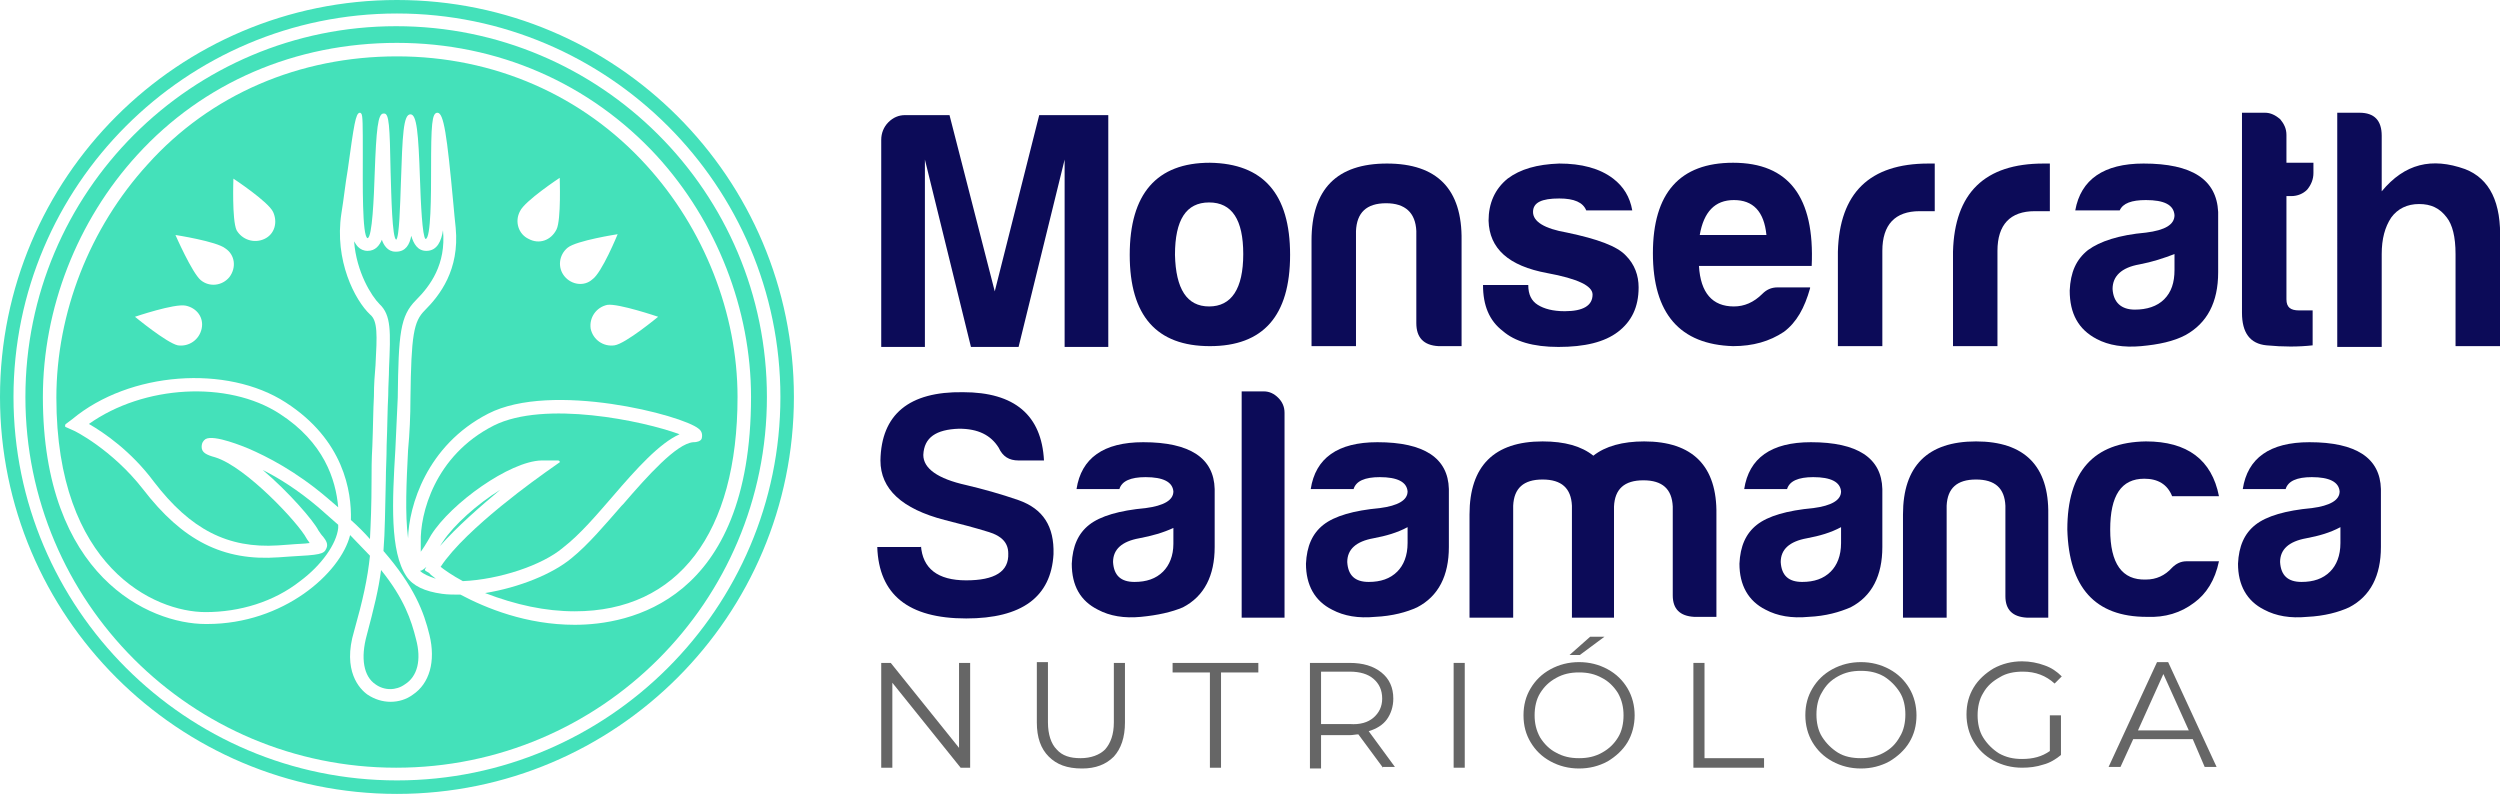 <?xml version="1.0" encoding="utf-8"?>
<!-- Generator: Adobe Illustrator 25.2.1, SVG Export Plug-In . SVG Version: 6.00 Build 0)  -->
<svg version="1.1" id="Capa_1" xmlns="http://www.w3.org/2000/svg" xmlns:xlink="http://www.w3.org/1999/xlink" x="0px" y="0px"
	 viewBox="0 0 314.9 100" style="enable-background:new 0 0 314.9 100;" xml:space="preserve">
<style type="text/css">
	.st0{fill:#666666;}
	.st1{fill:#0C0B58;}
	.st2{fill:#44E1BA;}
</style>
<g>
	<g>
		<path class="st0" d="M122.2,83.5v13.2H121L112.4,86v10.7H111V83.5h1.2l8.6,10.7V83.5H122.2z"/>
		<path class="st0" d="M132.1,95.3c-1-1-1.5-2.4-1.5-4.3v-7.6h1.4V91c0,1.5,0.4,2.7,1.1,3.4c0.7,0.8,1.7,1.1,3,1.1
			c1.3,0,2.4-0.4,3.1-1.1c0.7-0.8,1.1-1.9,1.1-3.4v-7.5h1.4V91c0,1.9-0.5,3.3-1.4,4.3c-1,1-2.3,1.5-4,1.5
			C134.4,96.8,133.1,96.3,132.1,95.3z"/>
		<path class="st0" d="M152.4,84.7h-4.7v-1.2h10.8v1.2h-4.7v12h-1.4V84.7z"/>
		<path class="st0" d="M174.2,96.7l-3.1-4.2c-0.3,0-0.7,0.1-1.1,0.1h-3.6v4.2H165V83.5h5c1.7,0,3,0.4,4,1.2c1,0.8,1.5,1.9,1.5,3.3
			c0,1-0.3,1.9-0.8,2.6c-0.5,0.7-1.3,1.2-2.3,1.5l3.3,4.5H174.2z M173,90.4c0.7-0.6,1.1-1.4,1.1-2.4c0-1.1-0.4-1.9-1.1-2.5
			c-0.7-0.6-1.7-0.9-3-0.9h-3.6v6.6h3.6C171.3,91.3,172.3,91,173,90.4z"/>
		<path class="st0" d="M183.1,83.5h1.4v13.2h-1.4V83.5z"/>
		<path class="st0" d="M195.3,95.9c-1.1-0.6-1.9-1.4-2.5-2.4c-0.6-1-0.9-2.1-0.9-3.4s0.3-2.4,0.9-3.4c0.6-1,1.4-1.8,2.5-2.4
			c1.1-0.6,2.3-0.9,3.6-0.9c1.3,0,2.5,0.3,3.6,0.9c1.1,0.6,1.9,1.4,2.5,2.4c0.6,1,0.9,2.2,0.9,3.4s-0.3,2.4-0.9,3.4
			c-0.6,1-1.5,1.8-2.5,2.4c-1.1,0.6-2.3,0.9-3.6,0.9C197.6,96.8,196.4,96.5,195.3,95.9z M201.8,94.8c0.9-0.5,1.5-1.1,2-1.9
			c0.5-0.8,0.7-1.8,0.7-2.8s-0.2-1.9-0.7-2.8c-0.5-0.8-1.2-1.5-2-1.9c-0.9-0.5-1.8-0.7-2.9-0.7c-1.1,0-2,0.2-2.9,0.7
			c-0.9,0.5-1.5,1.1-2,1.9c-0.5,0.8-0.7,1.8-0.7,2.8s0.2,1.9,0.7,2.8c0.5,0.8,1.2,1.5,2,1.9c0.9,0.5,1.8,0.7,2.9,0.7
			C200,95.5,200.9,95.3,201.8,94.8z M200.3,80.2h1.8l-3.1,2.3h-1.3L200.3,80.2z"/>
		<path class="st0" d="M213.3,83.5h1.4v12h7.5v1.2h-8.9V83.5z"/>
		<path class="st0" d="M230.8,95.9c-1.1-0.6-1.9-1.4-2.5-2.4c-0.6-1-0.9-2.2-0.9-3.4c0-1.3,0.3-2.4,0.9-3.4c0.6-1,1.4-1.8,2.5-2.4
			c1.1-0.6,2.3-0.9,3.6-0.9c1.3,0,2.5,0.3,3.6,0.9c1.1,0.6,1.9,1.4,2.5,2.4c0.6,1,0.9,2.2,0.9,3.4c0,1.3-0.3,2.4-0.9,3.4
			c-0.6,1-1.5,1.8-2.5,2.4c-1.1,0.6-2.3,0.9-3.6,0.9C233.1,96.8,231.9,96.5,230.8,95.9z M237.3,94.8c0.9-0.5,1.5-1.1,2-2
			c0.5-0.8,0.7-1.8,0.7-2.8c0-1-0.2-2-0.7-2.8c-0.5-0.8-1.2-1.5-2-2c-0.9-0.5-1.8-0.7-2.9-0.7c-1.1,0-2,0.2-2.9,0.7
			c-0.9,0.5-1.5,1.1-2,2c-0.5,0.8-0.7,1.8-0.7,2.8c0,1,0.2,2,0.7,2.8c0.5,0.8,1.2,1.5,2,2s1.8,0.7,2.9,0.7
			C235.4,95.5,236.4,95.3,237.3,94.8z"/>
		<path class="st0" d="M258.2,90.1h1.4v5c-0.6,0.5-1.4,1-2.2,1.2c-0.9,0.3-1.8,0.4-2.7,0.4c-1.3,0-2.5-0.3-3.6-0.9
			c-1.1-0.6-1.9-1.4-2.5-2.4c-0.6-1-0.9-2.2-0.9-3.4c0-1.3,0.3-2.4,0.9-3.4c0.6-1,1.5-1.8,2.5-2.4c1.1-0.6,2.3-0.9,3.6-0.9
			c1,0,2,0.2,2.8,0.5c0.9,0.3,1.6,0.8,2.2,1.4l-0.9,0.9c-1.1-1-2.4-1.5-4-1.5c-1.1,0-2.1,0.2-2.9,0.7c-0.9,0.5-1.6,1.1-2.1,2
			c-0.5,0.8-0.7,1.8-0.7,2.8c0,1,0.2,2,0.7,2.8c0.5,0.8,1.2,1.5,2,2c0.9,0.5,1.8,0.7,2.9,0.7c1.4,0,2.5-0.3,3.5-1V90.1z"/>
		<path class="st0" d="M276.2,93.1h-7.5l-1.6,3.5h-1.5l6.1-13.2h1.4l6.1,13.2h-1.5L276.2,93.1z M275.7,92l-3.2-7.1l-3.2,7.1H275.7z"
			/>
	</g>
	<g>
		<path class="st1" d="M111,17.6c0-0.8,0.3-1.6,0.9-2.2c0.6-0.6,1.3-0.9,2.1-0.9h5.6l5.7,22.2l5.6-22.2h8.7v29.2h-5.5V20.1
			l-5.8,23.6h-6l-5.8-23.6v23.6H111V17.6z"/>
		<path class="st1" d="M162.5,32.1c0,7.7-3.4,11.5-10.1,11.5c-6.7,0-10.1-3.8-10.1-11.5c0-7.7,3.4-11.6,10.1-11.6
			C159.1,20.6,162.5,24.4,162.5,32.1z M148,32.1c0.1,4.3,1.5,6.5,4.3,6.5c2.8,0,4.3-2.2,4.3-6.6c0-4.3-1.4-6.5-4.3-6.5
			C149.4,25.5,148,27.7,148,32.1z"/>
		<path class="st1" d="M181.2,43.6c-1.9-0.1-2.8-1.1-2.8-2.9V29.1c-0.1-2.3-1.4-3.5-3.8-3.5c-2.5,0-3.7,1.2-3.8,3.5v14.5h-5.6V30.3
			c0-6.5,3.2-9.7,9.5-9.7c6.3,0,9.5,3.2,9.4,9.7v13.3H181.2z"/>
		<path class="st1" d="M228,36.3c-0.7,2.5-1.7,4.3-3.3,5.5c-1.8,1.2-3.9,1.8-6.4,1.8c-6.7-0.2-10.1-4.1-10.1-11.7
			s3.4-11.4,10.1-11.4c7,0,10.3,4.3,9.9,13H214c0.2,3.4,1.7,5.1,4.4,5.1c1.3,0,2.5-0.5,3.6-1.6c0.5-0.5,1.1-0.8,1.9-0.8H228z
			 M222.5,29.6c-0.3-3-1.7-4.4-4.1-4.4c-2.4,0-3.8,1.5-4.3,4.4H222.5z"/>
		<path class="st1" d="M231.5,31.7c0.2-7.4,4-11.1,11.4-11.1h0.8v6h-1.9c-3.1,0-4.7,1.7-4.7,5v12h-5.6V31.7z"/>
		<path class="st1" d="M246,31.7c0.2-7.4,4-11.1,11.4-11.1h0.8v6h-1.9c-3.1,0-4.7,1.7-4.7,5v12H246V31.7z"/>
		<path class="st1" d="M285.5,43.5c-2.1-0.2-3.1-1.6-3.1-4.1V14.2h2.9c0.7,0,1.3,0.3,1.9,0.8c0.5,0.6,0.8,1.2,0.8,2v3.5h3.4v1.3
			c0,0.8-0.3,1.5-0.8,2.1c-0.5,0.5-1.2,0.8-2,0.8H288v13c0,1,0.5,1.4,1.6,1.4h1.7v4.4C289.5,43.7,287.6,43.7,285.5,43.5z"/>
		<path class="st1" d="M304.7,25.7c-1.5,0-2.7,0.6-3.5,1.7c-0.8,1.2-1.2,2.7-1.2,4.6v11.7h-5.6V14.2h2.8c1.9,0,2.8,1,2.8,2.9v7
			c2.9-3.5,6.3-4.3,10.5-2.8c3.1,1.2,4.6,4.2,4.4,9.1v13.2h-5.6V32c0-2.2-0.4-3.7-1.1-4.6C307.3,26.2,306.2,25.7,304.7,25.7z"/>
		<path class="st1" d="M270,20.6c-5,0-7.9,2-8.6,5.9h5.6c0.4-0.9,1.5-1.3,3.3-1.3c2.3,0,3.5,0.6,3.6,1.9c0,1.2-1.2,1.9-3.6,2.2
			c-3.4,0.3-5.8,1.1-7.3,2.2c-1.5,1.2-2.2,2.8-2.3,5.1c0,2.9,1.1,4.9,3.4,6.1c1.5,0.8,3.4,1.1,5.6,0.9c2.2-0.2,4.1-0.6,5.6-1.4
			c2.7-1.5,4.1-4.1,4.1-7.9v-7.6C279.2,22.6,276.1,20.6,270,20.6z M273.9,34c0,1.6-0.4,2.8-1.3,3.7c-0.9,0.9-2.2,1.3-3.7,1.3
			c-1.7,0-2.7-0.9-2.8-2.6c0-1.6,1.1-2.7,3.4-3.1c1.6-0.3,3.1-0.8,4.4-1.3V34z"/>
		<path class="st1" d="M197.4,29.3c-2.9-0.5-4.3-1.4-4.3-2.6c0-1.2,1.1-1.7,3.3-1.7c1.9,0,3,0.5,3.4,1.5c0,0,0,0,0,0h5.8
			c-0.3-1.7-1.1-3-2.4-4c-1.7-1.3-4-1.9-6.8-1.9c-2.8,0.1-4.9,0.7-6.5,1.9c-1.6,1.3-2.4,3.1-2.4,5.3c0.1,3.5,2.5,5.7,7.4,6.6
			c3.8,0.7,5.7,1.6,5.7,2.7c0,1.4-1.2,2.1-3.5,2.1c-1.5,0-2.6-0.3-3.4-0.8c-0.8-0.5-1.2-1.3-1.2-2.5h-5.7c0,2.6,0.8,4.5,2.5,5.8
			c1.5,1.3,3.8,2,7,2c3.3,0,5.8-0.6,7.5-1.9c1.7-1.3,2.6-3.1,2.6-5.6c0-1.5-0.5-2.9-1.6-4C203.7,31,201.2,30.1,197.4,29.3z"/>
	</g>
	<g>
		<path class="st1" d="M116,68.7c0.2,2.9,2.1,4.4,5.7,4.4c3.6,0,5.4-1.1,5.3-3.4c0-1.3-0.8-2.2-2.5-2.7c-1.6-0.5-3.5-1-5.5-1.5
			c-5.4-1.4-8.1-3.9-8.1-7.5c0.1-5.8,3.6-8.7,10.4-8.6c6.5,0,9.9,2.9,10.2,8.6h-3.2c-1.2,0-2-0.5-2.5-1.6c-1-1.6-2.6-2.4-5-2.4
			c-2.9,0.1-4.4,1.1-4.5,3.3c0,1.7,1.8,3,5.4,3.8c2.1,0.5,4.3,1.1,6.6,1.9c3.1,1.1,4.5,3.3,4.4,6.8c-0.3,5.4-4,8.1-11,8.1
			c-7.3,0-11-3-11.2-9H116z"/>
		<path class="st1" d="M143.7,77.7c-2.1,0.2-3.9-0.1-5.4-0.9c-2.2-1.1-3.3-3-3.3-5.8c0.1-2.2,0.8-3.8,2.2-4.9s3.8-1.8,7.1-2.1
			c2.3-0.3,3.5-1,3.5-2.1c-0.1-1.2-1.3-1.8-3.5-1.8c-1.9,0-3,0.5-3.3,1.5h-5.4c0.6-3.9,3.4-5.9,8.4-5.9c5.9,0,8.9,2,9,5.9v7.3
			c0,3.6-1.3,6.2-4,7.6C147.6,77.1,145.8,77.5,143.7,77.7z M143.5,67.8c-2.2,0.4-3.3,1.4-3.3,3c0.1,1.7,1,2.5,2.7,2.5
			c1.5,0,2.7-0.4,3.6-1.3c0.8-0.8,1.3-2,1.3-3.5v-2C146.5,67.1,145.1,67.5,143.5,67.8z"/>
		<path class="st1" d="M159.2,49.3c0.7,0,1.3,0.3,1.8,0.8c0.5,0.5,0.8,1.1,0.8,1.9v25.8h-5.4V49.3H159.2z"/>
		<path class="st1" d="M173.2,77.7c-2.1,0.2-3.9-0.1-5.4-0.9c-2.2-1.1-3.3-3.1-3.3-5.8c0.1-2.2,0.8-3.8,2.2-4.9
			c1.4-1.1,3.8-1.8,7.1-2.1c2.3-0.3,3.5-1,3.5-2.1c-0.1-1.2-1.3-1.8-3.5-1.8c-1.9,0-3,0.5-3.3,1.5h-5.4c0.6-3.9,3.4-5.9,8.4-5.9
			c5.9,0,8.9,2,9,5.9v7.3c0,3.6-1.3,6.2-4,7.6C177.2,77.1,175.4,77.6,173.2,77.7z M173,67.8c-2.2,0.4-3.3,1.4-3.3,3
			c0.1,1.7,1,2.5,2.7,2.5c1.5,0,2.7-0.4,3.6-1.3c0.8-0.8,1.3-2,1.3-3.6v-2C176,67.1,174.6,67.5,173,67.8z"/>
		<path class="st1" d="M194.3,60.4c-2.4,0-3.6,1.1-3.7,3.3v14.1h-5.5v-13c0-6.1,3.1-9.2,9.2-9.2c2.8,0,4.9,0.6,6.4,1.8
			c1.5-1.2,3.7-1.8,6.4-1.8c6.1,0,9.2,3.1,9.1,9.2v12.9h-2.8c-1.8-0.1-2.7-1-2.7-2.7V63.8c-0.1-2.2-1.3-3.3-3.7-3.3
			s-3.6,1.1-3.7,3.3v14H198V63.7C197.9,61.5,196.7,60.4,194.3,60.4z"/>
		<path class="st1" d="M227.8,77.7c-2.1,0.2-3.9-0.1-5.4-0.9c-2.2-1.1-3.3-3.1-3.3-5.8c0.1-2.2,0.8-3.8,2.2-4.9
			c1.4-1.1,3.8-1.8,7.1-2.1c2.3-0.3,3.5-1,3.5-2.1c-0.1-1.2-1.3-1.8-3.5-1.8c-1.9,0-3,0.5-3.3,1.5h-5.4c0.6-3.9,3.4-5.9,8.4-5.9
			c5.9,0,8.9,2,9,5.9v7.3c0,3.6-1.3,6.2-4,7.6C231.7,77.1,230,77.6,227.8,77.7z M227.6,67.8c-2.2,0.4-3.3,1.4-3.3,3
			c0.1,1.7,1,2.5,2.7,2.5c1.5,0,2.7-0.4,3.6-1.3c0.8-0.8,1.3-2,1.3-3.6v-2C230.6,67.1,229.2,67.5,227.6,67.8z"/>
		<path class="st1" d="M255.3,77.8c-1.8-0.1-2.7-1-2.7-2.7V63.7c-0.1-2.2-1.3-3.3-3.7-3.3c-2.4,0-3.6,1.1-3.7,3.3v14.1h-5.5v-13
			c0-6.1,3.1-9.2,9.2-9.2s9.2,3.1,9.1,9.2v13H255.3z"/>
		<path class="st1" d="M279.5,70.7c-0.5,2.4-1.6,4.1-3.1,5.2c-1.7,1.3-3.7,1.9-6,1.8c-6.5,0-9.8-3.7-10-11c0-7.3,3.3-11,9.9-11.1
			c5.2,0,8.3,2.3,9.2,6.9h-5.9c-0.6-1.5-1.8-2.2-3.5-2.2c-2.9,0-4.3,2.1-4.3,6.4s1.5,6.4,4.5,6.3c1.3,0,2.4-0.5,3.3-1.5
			c0.5-0.5,1.1-0.8,1.8-0.8H279.5z"/>
		<path class="st1" d="M290.6,77.7c-2.1,0.2-3.9-0.1-5.4-0.9c-2.2-1.1-3.3-3.1-3.3-5.8c0.1-2.2,0.8-3.8,2.2-4.9
			c1.4-1.1,3.8-1.8,7.1-2.1c2.3-0.3,3.5-1,3.5-2.1c-0.1-1.2-1.3-1.8-3.5-1.8c-1.9,0-3,0.5-3.3,1.5h-5.4c0.6-3.9,3.4-5.9,8.4-5.9
			c5.9,0,8.9,2,9,5.9v7.3c0,3.6-1.3,6.2-4,7.6C294.6,77.1,292.8,77.6,290.6,77.7z M290.5,67.8c-2.2,0.4-3.3,1.4-3.3,3
			c0.1,1.7,1,2.5,2.7,2.5c1.5,0,2.7-0.4,3.6-1.3c0.8-0.8,1.3-2,1.3-3.6v-2C293.5,67.1,292.1,67.5,290.5,67.8z"/>
	</g>
	<g>
		<path class="st2" d="M63,61.7c-2.9,1.8-5.8,4.4-7.2,6.5l-0.4,0.6C57.5,66.4,60.6,63.7,63,61.7z"/>
		<path class="st2" d="M53.6,71.9c-0.1-0.1-0.1-0.2,0-0.3l0.1-0.2c-0.3,0.3-0.6,0.5-0.8,0.5c0.4,0.4,1.1,0.7,2,1
			c-0.5-0.4-0.8-0.6-0.8-0.7L53.6,71.9z"/>
		<path class="st2" d="M77.2,62.5c3-3.5,5.9-6.7,8.4-7.8c-4.6-1.7-17-4.3-23.4-1.1c-7.5,3.8-9.3,11.2-9.2,14.7c0,0.5,0,0.9,0,1.2
			c0.3-0.4,0.6-0.9,0.9-1.4l0.4-0.7c2.5-4,9.9-9.3,13.9-9.4l2.1,0c0,0,0,0,0,0c0.1,0,0.2,0.1,0.2,0.1c0,0.1,0,0.2-0.1,0.2l-1.7,1.2
			c-0.4,0.3-10,7-13.2,11.9c0.5,0.4,1.5,1.1,2.8,1.8c4.6-0.2,10-2,12.6-4.2C73.1,67.3,75.2,64.8,77.2,62.5z"/>
		<path class="st2" d="M47.3,86.2c1.1,0.8,2.6,0.8,3.7,0c1.6-1,2.1-3.1,1.4-5.7c-0.6-2.4-1.5-5.1-4.4-8.7c-0.3,2.4-0.9,4.8-1.8,8.2
			C45.4,82.9,45.8,85.2,47.3,86.2z"/>
		<path class="st2" d="M25.9,55.3c1.1-0.6,4.9,1,5.4,1.2c2.3,1,5.9,2.8,9.9,6.2c0.5,0.4,0.9,0.8,1.4,1.2c-0.3-3.5-1.8-8.2-7.4-11.8
			c-6.5-4.2-17.1-3.6-24,1.3c1.9,1.1,5.3,3.4,8.2,7.3c4.6,6,9.3,8.4,15.6,8l1.4-0.1c1.1-0.1,2-0.1,2.6-0.2c-0.1-0.2-0.3-0.4-0.4-0.6
			c-1-1.9-7.6-9-11.5-10.2c-1.1-0.3-1.7-0.6-1.7-1.3C25.4,55.8,25.6,55.5,25.9,55.3z"/>
		<path class="st2" d="M81.4,20.8C73.4,12,62.2,7.1,50,7.1c-12.3,0-23.5,4.8-31.4,13.6c-7.3,8-11.5,18.7-11.5,29.4
			c0,21.3,12.3,27,18.8,27c4.3,0,8.6-1.3,11.9-3.9c2.7-2,4.6-4.7,4.8-6.7c0-0.1,0-0.2,0-0.4c-0.8-0.7-1.6-1.4-2.5-2.2
			c-2.6-2.2-5-3.7-7-4.7c3.3,2.8,6.4,6.4,7,7.6c0.2,0.3,0.4,0.6,0.6,0.8c0.3,0.4,0.7,0.9,0.4,1.5c-0.3,0.7-0.8,0.8-4.6,1l-1.4,0.1
			c-7,0.5-12.1-2.1-17.1-8.6c-3.9-5-8.7-7.4-8.8-7.4l-0.9-0.4c-0.1,0-0.1-0.1-0.1-0.2c0-0.1,0-0.1,0.1-0.2l0.8-0.6
			c7.2-6,19.5-6.9,26.9-2.1c7.3,4.7,8.3,11.2,8.2,14.8c0.9,0.8,1.7,1.6,2.4,2.4c0.1-2,0.2-4.3,0.2-7.3c0-1.3,0-2.7,0.1-4.4
			c0.1-2.5,0.1-4.5,0.2-6.3c0-1.5,0.1-2.7,0.2-3.9c0.2-3.8,0.3-5.6-0.7-6.4c-1.9-1.8-4.5-6.8-3.6-12.7c0.3-1.8,0.5-3.8,0.8-5.5
			c0.8-5.8,1-7.1,1.5-7.2c0.1,0,0.1,0,0.2,0.1c0.2,0.2,0.2,1.3,0.2,5.3c0,3.3-0.1,10.2,0.6,10.4c0.6-0.1,0.8-5.2,0.9-8.2
			c0.2-5.5,0.4-7.5,1.1-7.5c0,0,0,0,0.1,0c0.6,0,0.7,1.5,0.8,7.3c0.1,3.3,0.2,8.3,0.7,8.6c0.4-0.3,0.5-4.3,0.6-7.2
			c0.2-6,0.3-8.6,1.2-8.6c0.8,0,1,2.3,1.2,8.1c0.1,3.1,0.3,7.3,0.7,7.6c0.7,0,0.7-5.7,0.7-8.8c0-5.6,0.1-7.1,0.8-7.1
			c0.8,0,1.2,2.8,2,11.4c0.1,1.1,0.2,2.2,0.3,3.1c0.5,5.3-2,8.5-3.9,10.4c-1.4,1.4-1.7,3.1-1.8,11.1c0,2.1-0.1,4.4-0.3,6.5
			c-0.2,4-0.4,8,0,11.1c0.1-4,2.3-11.7,10.1-15.7c8-4.1,24.5,0.2,26.5,1.9c0.4,0.3,0.5,0.7,0.4,1.2c-0.1,0.4-0.7,0.5-1,0.5l-0.1,0
			c-2.1,0.2-5.7,4.2-8.8,7.8l-0.2,0.2c-2.1,2.4-4.2,4.9-6.3,6.6c-2.4,2-6.6,3.7-10.9,4.4C65,76.2,68.7,77,72.4,77
			c13,0,20.5-9.8,20.5-27C92.9,39.5,88.7,28.8,81.4,20.8z M25.4,41.4c-0.3,1.4-1.6,2.3-3,2.1C21,43.2,17,39.9,17,39.9s5-1.7,6.4-1.4
			S25.7,40,25.4,41.4z M28.9,34.9c-0.9,1.1-2.5,1.3-3.6,0.4c-1.1-0.9-3.2-5.7-3.2-5.7s5.2,0.8,6.3,1.7
			C29.6,32.1,29.8,33.7,28.9,34.9z M33.3,30.1c-1.3,0.6-2.8,0.1-3.5-1.1c-0.6-1.3-0.4-6.5-0.4-6.5s4.4,2.9,5,4.2
			S34.6,29.5,33.3,30.1z M66.6,30.1c-1.3-0.6-1.8-2.2-1.1-3.5c0.6-1.3,5-4.2,5-4.2s0.2,5.3-0.4,6.5C69.4,30.3,67.9,30.8,66.6,30.1z
			 M71.1,34.8c-0.9-1.1-0.7-2.7,0.4-3.6c1.1-0.9,6.3-1.7,6.3-1.7s-2,4.9-3.2,5.7C73.6,36.1,72,35.9,71.1,34.8z M77.4,43.5
			c-1.4,0.2-2.7-0.7-3-2.1c-0.2-1.4,0.7-2.7,2.1-3c1.4-0.2,6.4,1.5,6.4,1.5S78.8,43.3,77.4,43.5z"/>
		<path class="st2" d="M49.9,3.3C24.1,3.3,3.2,24.2,3.2,50s20.9,46.7,46.7,46.7S96.6,75.8,96.6,50S75.7,3.3,49.9,3.3z M72.4,78.7
			c-6.1,0-11.2-2.1-14.4-3.8c-0.8,0-1.6,0-2.3-0.1c-2.2-0.3-3.7-1-4.5-2.2c-2.1-3.1-1.8-9.4-1.4-16c0.1-2.2,0.2-4.4,0.3-6.5
			c0.1-8.1,0.3-10.3,2.3-12.3c1.8-1.8,3.8-4.5,3.4-8.8c-0.2,1.3-0.7,2.6-2.1,2.6c-1.1,0-1.6-0.9-1.9-1.9c-0.2,1.1-0.7,2-1.9,2
			c0,0-0.1,0-0.1,0c-1,0-1.5-0.9-1.7-1.5c-0.3,0.7-0.8,1.4-1.8,1.4c-0.5,0-0.9-0.2-1.2-0.5c-0.2-0.2-0.3-0.4-0.5-0.7
			c0.3,3.9,2.2,6.9,3.2,7.9c1.5,1.4,1.4,3.5,1.2,8.1c0,1-0.1,2.2-0.1,3.4c-0.1,1.8-0.1,3.9-0.2,6.3c0,1.6-0.1,3-0.1,4.3
			c-0.1,3.8-0.1,6.5-0.3,9c3.9,4.5,5.1,7.7,5.8,10.6c0.8,3.3,0,6.1-2.1,7.5c-0.8,0.6-1.8,0.9-2.8,0.9c-1,0-2-0.3-2.9-0.9
			c-1-0.7-3.2-3-1.7-8c1.1-3.9,1.7-6.6,2-9.5c-0.8-0.8-1.6-1.7-2.5-2.6c-1.2,4.8-8.4,11.2-18,11.2l-0.2,0c-7.1,0-20.5-6-20.5-28.6
			c0-11.1,4.3-22.2,11.9-30.5C25.6,10.4,37.2,5.4,50,5.4c12.7,0,24.3,5.1,32.7,14.2c7.6,8.3,11.9,19.4,11.9,30.4
			C94.6,75.9,79.1,78.7,72.4,78.7z"/>
		<path class="st2" d="M50,0C22.4,0,0,22.4,0,50s22.4,50,50,50s50-22.4,50-50S77.6,0,50,0z M50,98.3C23.4,98.3,1.7,76.6,1.7,50
			S23.4,1.7,50,1.7S98.3,23.4,98.3,50S76.6,98.3,50,98.3z"/>
	</g>
</g>
</svg>
